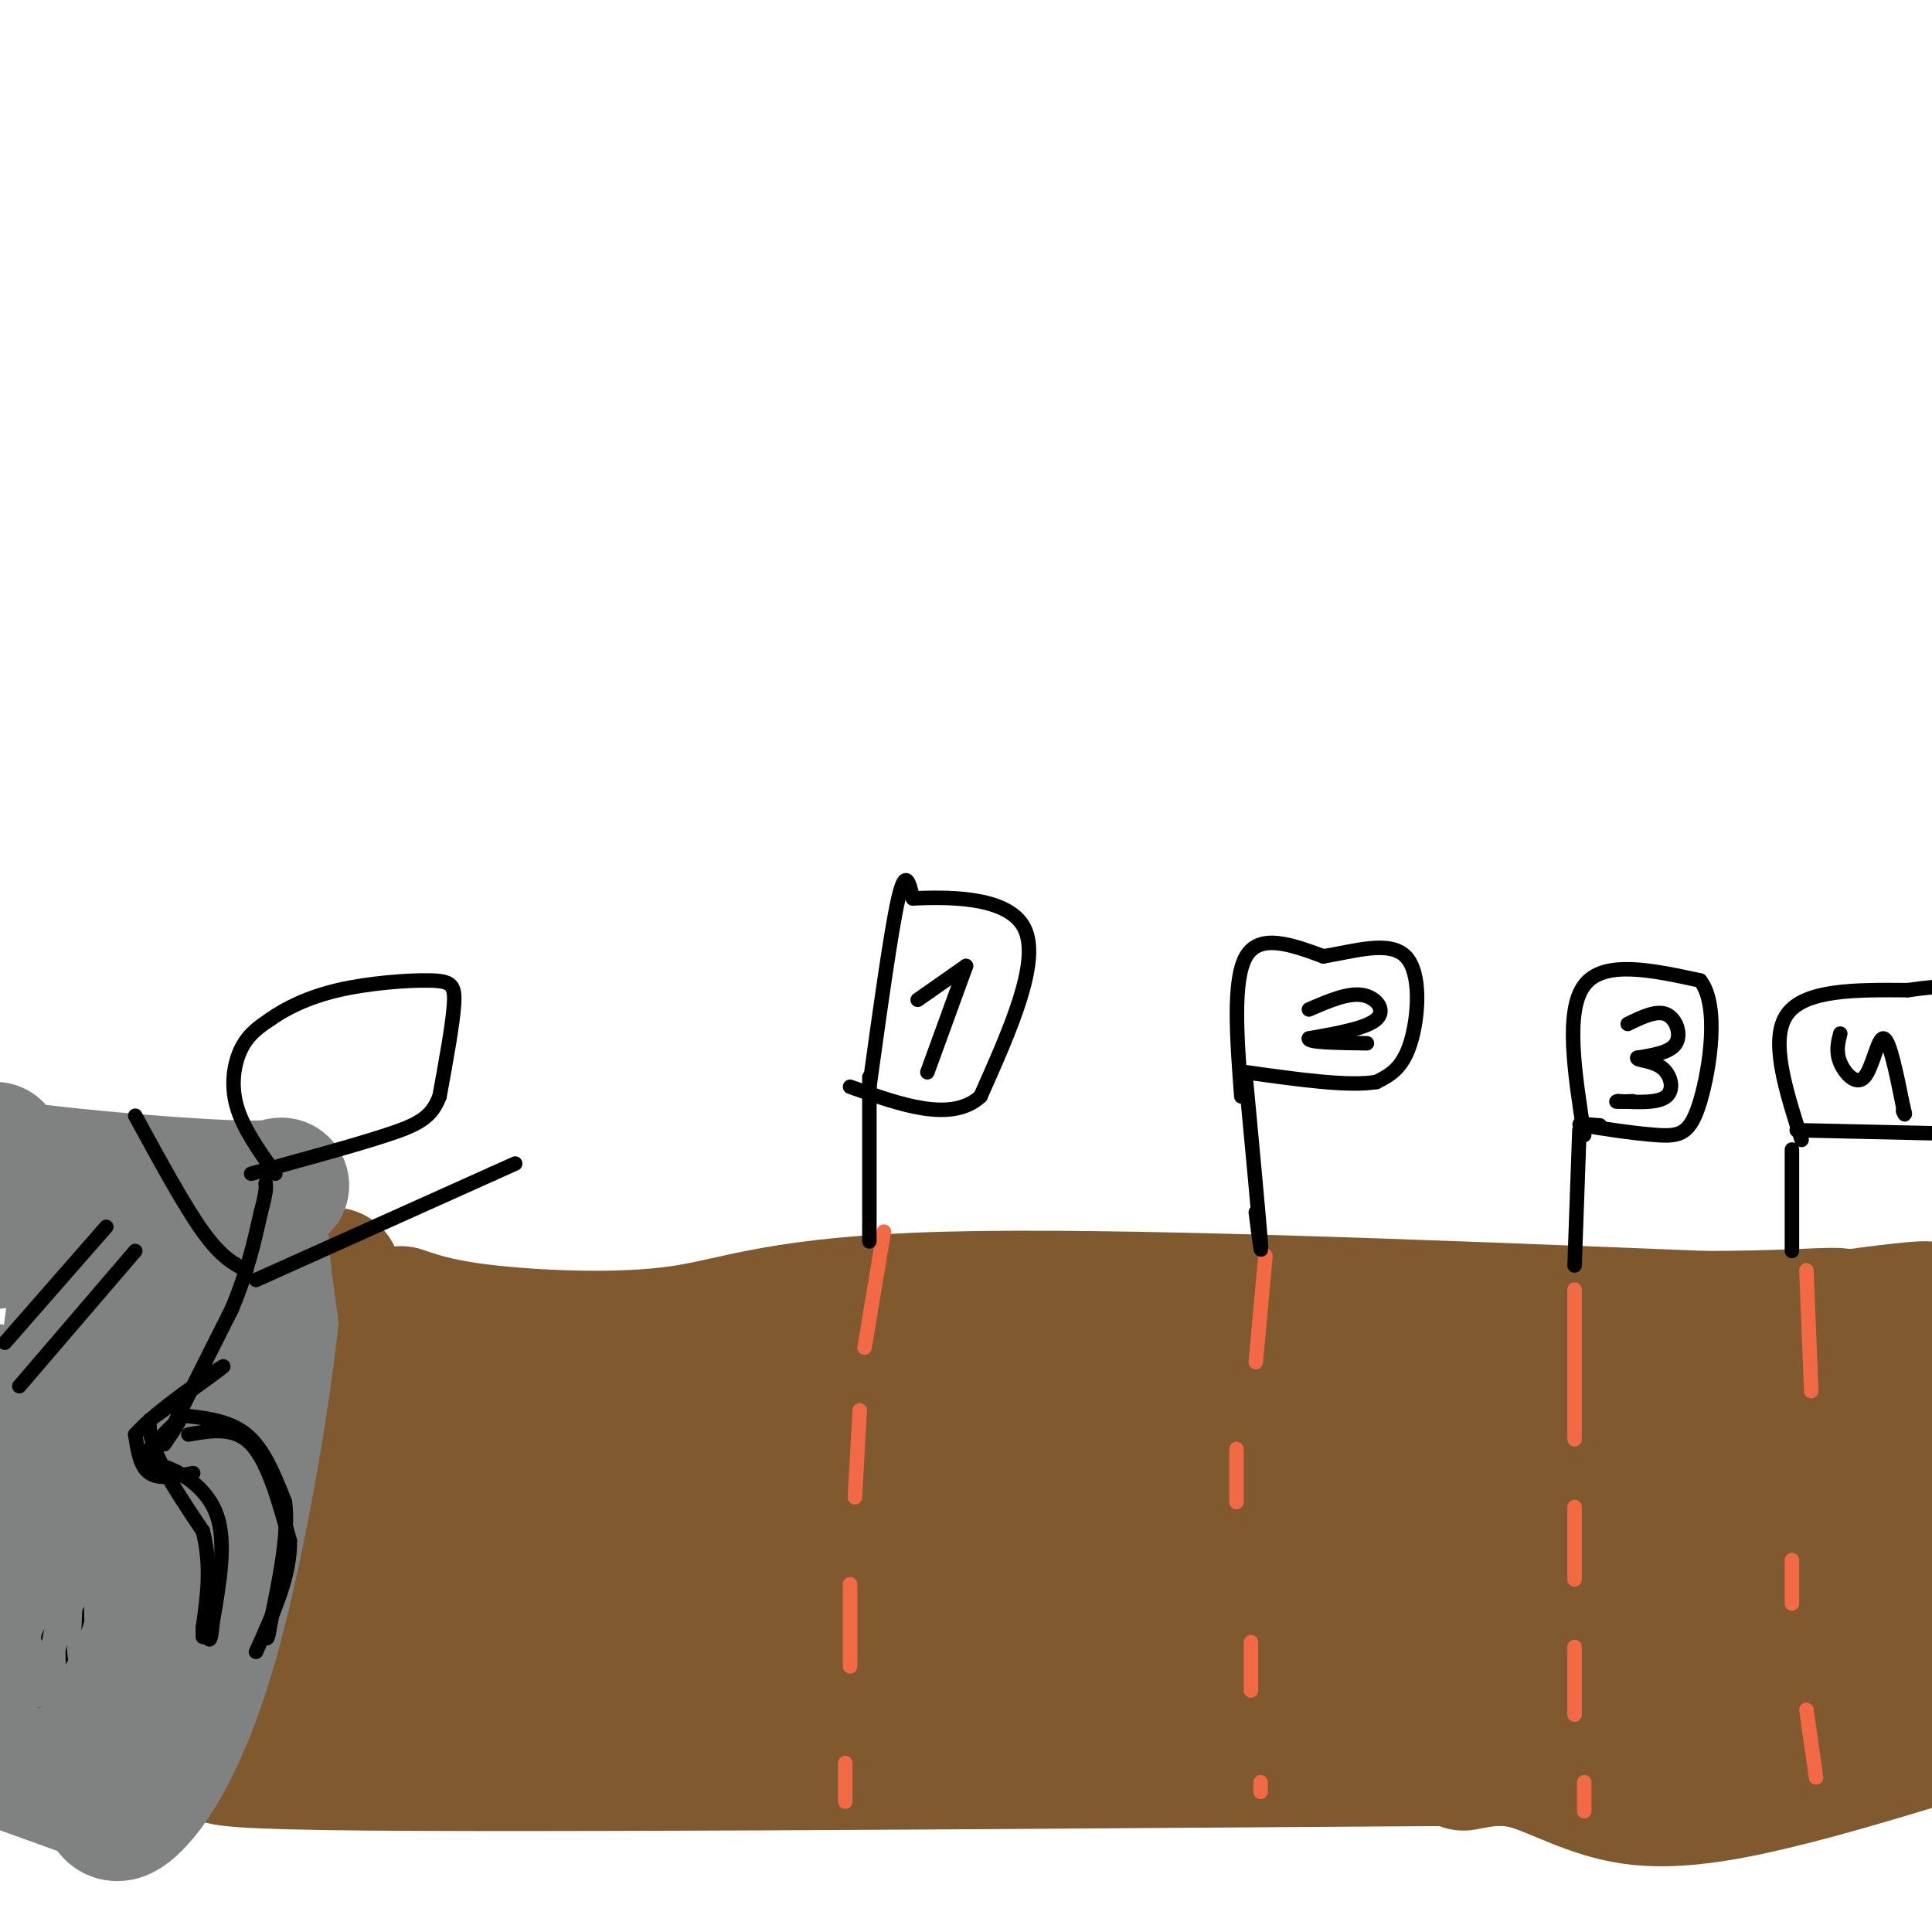 <svg viewBox='0 0 400 400' version='1.1' xmlns='http://www.w3.org/2000/svg' xmlns:xlink='http://www.w3.org/1999/xlink'><g fill='none' stroke='#81592f' stroke-width='28' stroke-linecap='round' stroke-linejoin='round'><path d='M83,272c4.321,1.458 8.643,2.917 19,4c10.357,1.083 26.750,1.792 39,0c12.250,-1.792 20.357,-6.083 55,-7c34.643,-0.917 95.821,1.542 157,4'/><path d='M353,273c30.733,-0.089 29.067,-2.311 30,2c0.933,4.311 4.467,15.156 8,26'/><path d='M391,301c1.511,6.844 1.289,10.956 3,16c1.711,5.044 5.356,11.022 9,17'/><path d='M83,280c-4.583,30.583 -9.167,61.167 15,74c24.167,12.833 77.083,7.917 130,3'/><path d='M228,357c55.167,0.333 128.083,-0.333 201,-1'/><path d='M96,292c5.503,17.850 11.006,35.700 11,44c-0.006,8.300 -5.521,7.050 11,6c16.521,-1.050 55.078,-1.900 83,0c27.922,1.900 45.210,6.550 59,9c13.790,2.450 24.083,2.700 48,0c23.917,-2.700 61.459,-8.350 99,-14'/><path d='M115,292c18.885,-3.177 37.770,-6.354 67,-7c29.230,-0.646 68.804,1.239 113,-2c44.196,-3.239 93.014,-11.603 103,-12c9.986,-0.397 -18.861,7.172 -45,13c-26.139,5.828 -49.569,9.914 -73,14'/><path d='M280,298c-21.845,4.417 -39.958,8.458 -73,9c-33.042,0.542 -81.012,-2.417 -99,-3c-17.988,-0.583 -5.994,1.208 6,3'/><path d='M114,307c3.427,1.369 8.995,3.293 37,6c28.005,2.707 78.448,6.198 143,2c64.552,-4.198 143.215,-16.084 102,-11c-41.215,5.084 -202.306,27.139 -267,35c-64.694,7.861 -32.990,1.530 -22,-2c10.990,-3.530 1.267,-4.258 -3,-5c-4.267,-0.742 -3.076,-1.498 -9,-2c-5.924,-0.502 -18.962,-0.751 -32,-1'/><path d='M63,329c74.711,-0.156 277.489,-0.044 331,0c53.511,0.044 -42.244,0.022 -138,0'/><path d='M256,329c-47.619,-0.274 -97.667,-0.958 -118,-1c-20.333,-0.042 -10.952,0.560 -9,-1c1.952,-1.560 -3.524,-5.280 -9,-9'/><path d='M69,264c-7.800,21.578 -15.600,43.156 -19,57c-3.400,13.844 -2.400,19.956 0,25c2.400,5.044 6.200,9.022 10,13'/><path d='M60,359c-8.695,3.440 -35.434,5.541 16,6c51.434,0.459 181.040,-0.722 234,-1c52.960,-0.278 29.274,0.349 39,-6c9.726,-6.349 52.863,-19.675 96,-33'/><path d='M70,339c-0.125,3.590 -0.250,7.180 0,10c0.250,2.820 0.877,4.870 5,7c4.123,2.130 11.744,4.341 22,3c10.256,-1.341 23.149,-6.232 38,-10c14.851,-3.768 31.661,-6.412 51,-7c19.339,-0.588 41.207,0.880 58,4c16.793,3.120 28.512,7.891 56,9c27.488,1.109 70.744,-1.446 114,-4'/><path d='M399,360c-10.786,3.256 -21.571,6.512 -32,9c-10.429,2.488 -20.500,4.208 -29,3c-8.500,-1.208 -15.429,-5.345 -21,-7c-5.571,-1.655 -9.786,-0.827 -14,0'/></g>
<g fill='none' stroke='#808282' stroke-width='28' stroke-linecap='round' stroke-linejoin='round'><path d='M-1,238c-3.768,1.143 -7.536,2.286 4,4c11.536,1.714 38.375,4.000 49,4c10.625,0.000 5.036,-2.286 3,2c-2.036,4.286 -0.518,15.143 1,26'/><path d='M56,274c-1.893,17.476 -7.125,48.167 -13,68c-5.875,19.833 -12.393,28.810 -16,32c-3.607,3.190 -4.304,0.595 -5,-2'/><path d='M22,372c-5.000,-1.833 -15.000,-5.417 -25,-9'/><path d='M-1,257c0.904,-1.547 1.809,-3.094 5,-4c3.191,-0.906 8.670,-1.171 11,2c2.330,3.171 1.512,9.777 2,13c0.488,3.223 2.282,3.064 -1,11c-3.282,7.936 -11.641,23.968 -20,40'/><path d='M2,307c4.313,-6.343 8.625,-12.686 11,-22c2.375,-9.314 2.812,-21.600 4,-24c1.188,-2.400 3.128,5.085 5,10c1.872,4.915 3.678,7.262 1,18c-2.678,10.738 -9.839,29.869 -17,49'/><path d='M6,338c-3.054,4.917 -2.190,-7.290 1,-16c3.190,-8.710 8.705,-13.922 13,-28c4.295,-14.078 7.370,-37.022 9,-34c1.630,3.022 1.815,32.011 2,61'/><path d='M31,321c0.396,12.541 0.385,13.394 -4,18c-4.385,4.606 -13.144,12.967 -17,17c-3.856,4.033 -2.807,3.740 -4,-2c-1.193,-5.740 -4.626,-16.926 -6,-27c-1.374,-10.074 -0.687,-19.037 0,-28'/><path d='M0,299c-0.333,-6.500 -1.167,-8.750 -2,-11'/></g>
<g fill='none' stroke='#000000' stroke-width='3' stroke-linecap='round' stroke-linejoin='round'><path d='M30,304c0.978,-0.622 1.956,-1.244 5,0c3.044,1.244 8.156,4.356 10,10c1.844,5.644 0.422,13.822 -1,22'/><path d='M44,336c-0.333,4.167 -0.667,3.583 -1,3'/><path d='M39,297c4.750,-0.833 9.500,-1.667 13,2c3.500,3.667 5.750,11.833 8,20'/><path d='M60,319c0.167,7.167 -3.417,15.083 -7,23'/><path d='M30,301c3.167,-3.333 6.333,-6.667 7,-7c0.667,-0.333 -1.167,2.333 -3,5'/><path d='M34,299c1.833,-3.833 7.917,-15.917 14,-28'/><path d='M48,271c3.333,-8.000 4.667,-14.000 6,-20'/><path d='M54,251c1.167,-4.333 1.083,-5.167 1,-6'/><path d='M21,315c0.000,0.000 -11.000,24.000 -11,24'/><path d='M27,319c0.000,0.000 -19.000,33.000 -19,33'/><path d='M53,265c0.000,0.000 49.000,-22.000 49,-22'/><path d='M102,243c8.167,-3.667 4.083,-1.833 0,0'/><path d='M51,263c-2.583,-1.333 -5.167,-2.667 -9,-8c-3.833,-5.333 -8.917,-14.667 -14,-24'/><path d='M57,243c-3.356,-4.711 -6.711,-9.422 -8,-14c-1.289,-4.578 -0.511,-9.022 1,-12c1.511,-2.978 3.756,-4.489 6,-6'/><path d='M56,211c3.037,-2.147 7.628,-4.514 14,-6c6.372,-1.486 14.523,-2.093 19,-2c4.477,0.093 5.279,0.884 5,5c-0.279,4.116 -1.640,11.558 -3,19'/><path d='M91,227c-1.667,4.378 -4.333,5.822 -11,8c-6.667,2.178 -17.333,5.089 -28,8'/></g>
<g fill='none' stroke='#f26946' stroke-width='3' stroke-linecap='round' stroke-linejoin='round'><path d='M183,255c0.000,0.000 -4.000,24.000 -4,24'/><path d='M178,292c0.000,0.000 -1.000,18.000 -1,18'/><path d='M176,328c0.000,0.000 0.000,17.000 0,17'/><path d='M175,365c0.000,0.000 0.000,8.000 0,8'/><path d='M262,260c0.000,0.000 -2.000,22.000 -2,22'/><path d='M256,300c0.000,0.000 0.000,11.000 0,11'/><path d='M259,340c0.000,0.000 0.000,10.000 0,10'/><path d='M261,369c0.000,0.000 0.000,2.000 0,2'/><path d='M326,267c0.000,0.000 0.000,31.000 0,31'/><path d='M326,312c0.000,0.000 0.000,15.000 0,15'/><path d='M326,341c0.000,0.000 0.000,14.000 0,14'/><path d='M328,369c0.000,0.000 0.000,6.000 0,6'/><path d='M374,263c0.000,0.000 1.000,25.000 1,25'/><path d='M371,323c0.000,0.000 0.000,9.000 0,9'/><path d='M374,354c0.000,0.000 2.000,14.000 2,14'/></g>
<g fill='none' stroke='#000000' stroke-width='3' stroke-linecap='round' stroke-linejoin='round'><path d='M180,223c0.000,0.000 0.000,34.000 0,34'/><path d='M180,225c2.250,-16.250 4.500,-32.500 6,-39c1.500,-6.500 2.250,-3.250 3,0'/><path d='M189,186c5.978,-0.222 19.422,-0.778 23,6c3.578,6.778 -2.711,20.889 -9,35'/><path d='M203,227c-6.000,5.500 -16.500,1.750 -27,-2'/><path d='M258,224c1.333,14.250 2.667,28.500 3,33c0.333,4.500 -0.333,-0.750 -1,-6'/><path d='M257,227c-0.917,-12.083 -1.833,-24.167 1,-29c2.833,-4.833 9.417,-2.417 16,0'/><path d='M274,198c6.179,-0.976 13.625,-3.417 17,0c3.375,3.417 2.679,12.690 1,18c-1.679,5.310 -4.339,6.655 -7,8'/><path d='M285,224c-5.667,1.000 -16.333,-0.500 -27,-2'/><path d='M327,234c0.000,0.000 -1.000,28.000 -1,28'/><path d='M328,235c-2.000,-12.833 -4.000,-25.667 0,-31c4.000,-5.333 14.000,-3.167 24,-1'/><path d='M352,203c4.010,5.051 2.033,18.179 0,25c-2.033,6.821 -4.124,7.337 -9,7c-4.876,-0.337 -12.536,-1.525 -15,-2c-2.464,-0.475 0.268,-0.238 3,0'/><path d='M331,233c0.500,0.000 0.250,0.000 0,0'/><path d='M371,238c0.000,0.000 0.000,21.000 0,21'/><path d='M373,236c-3.333,-10.417 -6.667,-20.833 -3,-26c3.667,-5.167 14.333,-5.083 25,-5'/><path d='M395,205c6.833,-1.000 11.417,-1.000 16,-1'/><path d='M372,234c0.000,0.000 45.000,1.000 45,1'/><path d='M190,207c0.000,0.000 10.000,-7.000 10,-7'/><path d='M200,200c0.000,0.000 -8.000,22.000 -8,22'/><path d='M271,209c4.000,-1.733 8.000,-3.467 11,-3c3.000,0.467 5.000,3.133 3,5c-2.000,1.867 -8.000,2.933 -14,4'/><path d='M271,215c-0.333,0.833 5.833,0.917 12,1'/><path d='M337,212c2.978,-1.444 5.956,-2.889 8,-2c2.044,0.889 3.156,4.111 2,6c-1.156,1.889 -4.578,2.444 -8,3'/><path d='M339,219c-0.286,0.571 3.000,0.500 5,2c2.000,1.500 2.714,4.571 1,6c-1.714,1.429 -5.857,1.214 -10,1'/><path d='M335,228c-1.167,0.167 0.917,0.083 3,0'/><path d='M381,214c-0.470,1.875 -0.940,3.750 0,6c0.940,2.250 3.292,4.875 5,3c1.708,-1.875 2.774,-8.250 4,-8c1.226,0.250 2.613,7.125 4,14'/><path d='M394,229c0.667,2.500 0.333,1.750 0,1'/><path d='M40,305c-3.500,0.667 -7.000,1.333 -9,0c-2.000,-1.333 -2.500,-4.667 -3,-8'/><path d='M28,297c4.200,-4.844 16.200,-12.956 18,-14c1.800,-1.044 -6.600,4.978 -15,11'/><path d='M31,294c-0.667,5.667 5.167,14.333 11,23'/><path d='M42,317c1.833,7.167 0.917,13.583 0,20'/><path d='M42,337c0.000,3.333 0.000,1.667 0,0'/><path d='M37,293c5.167,0.500 10.333,1.000 14,4c3.667,3.000 5.833,8.500 8,14'/><path d='M59,311c0.833,6.500 -1.083,15.750 -3,25'/><path d='M56,336c-0.667,4.500 -0.833,3.250 -1,2'/></g>
<g fill='none' stroke='#808282' stroke-width='3' stroke-linecap='round' stroke-linejoin='round'><path d='M11,319c0.711,14.467 1.422,28.933 1,28c-0.422,-0.933 -1.978,-17.267 -2,-24c-0.022,-6.733 1.489,-3.867 3,-1'/><path d='M13,322c0.956,2.115 1.844,7.904 0,16c-1.844,8.096 -6.422,18.500 -5,12c1.422,-6.500 8.844,-29.904 12,-35c3.156,-5.096 2.044,8.115 0,17c-2.044,8.885 -5.022,13.442 -8,18'/><path d='M12,350c-2.044,3.441 -3.155,3.044 -3,-1c0.155,-4.044 1.575,-11.736 3,-18c1.425,-6.264 2.856,-11.102 5,-12c2.144,-0.898 5.000,2.143 6,7c1.000,4.857 0.143,11.531 0,11c-0.143,-0.531 0.429,-8.265 1,-16'/><path d='M24,321c0.649,-5.164 1.772,-10.075 0,-3c-1.772,7.075 -6.439,26.136 -8,26c-1.561,-0.136 -0.018,-19.467 1,-26c1.018,-6.533 1.509,-0.266 2,6'/><path d='M19,324c0.333,4.762 0.167,13.667 0,12c-0.167,-1.667 -0.333,-13.905 1,-17c1.333,-3.095 4.167,2.952 7,9'/><path d='M27,328c0.978,-1.102 -0.078,-8.357 0,-11c0.078,-2.643 1.290,-0.673 2,3c0.710,3.673 0.917,9.049 0,9c-0.917,-0.049 -2.959,-5.525 -5,-11'/></g>
<g fill='none' stroke='#000000' stroke-width='3' stroke-linecap='round' stroke-linejoin='round'><path d='M22,254c0.000,0.000 -21.000,24.000 -21,24'/><path d='M28,259c0.000,0.000 -24.000,28.000 -24,28'/></g>
</svg>